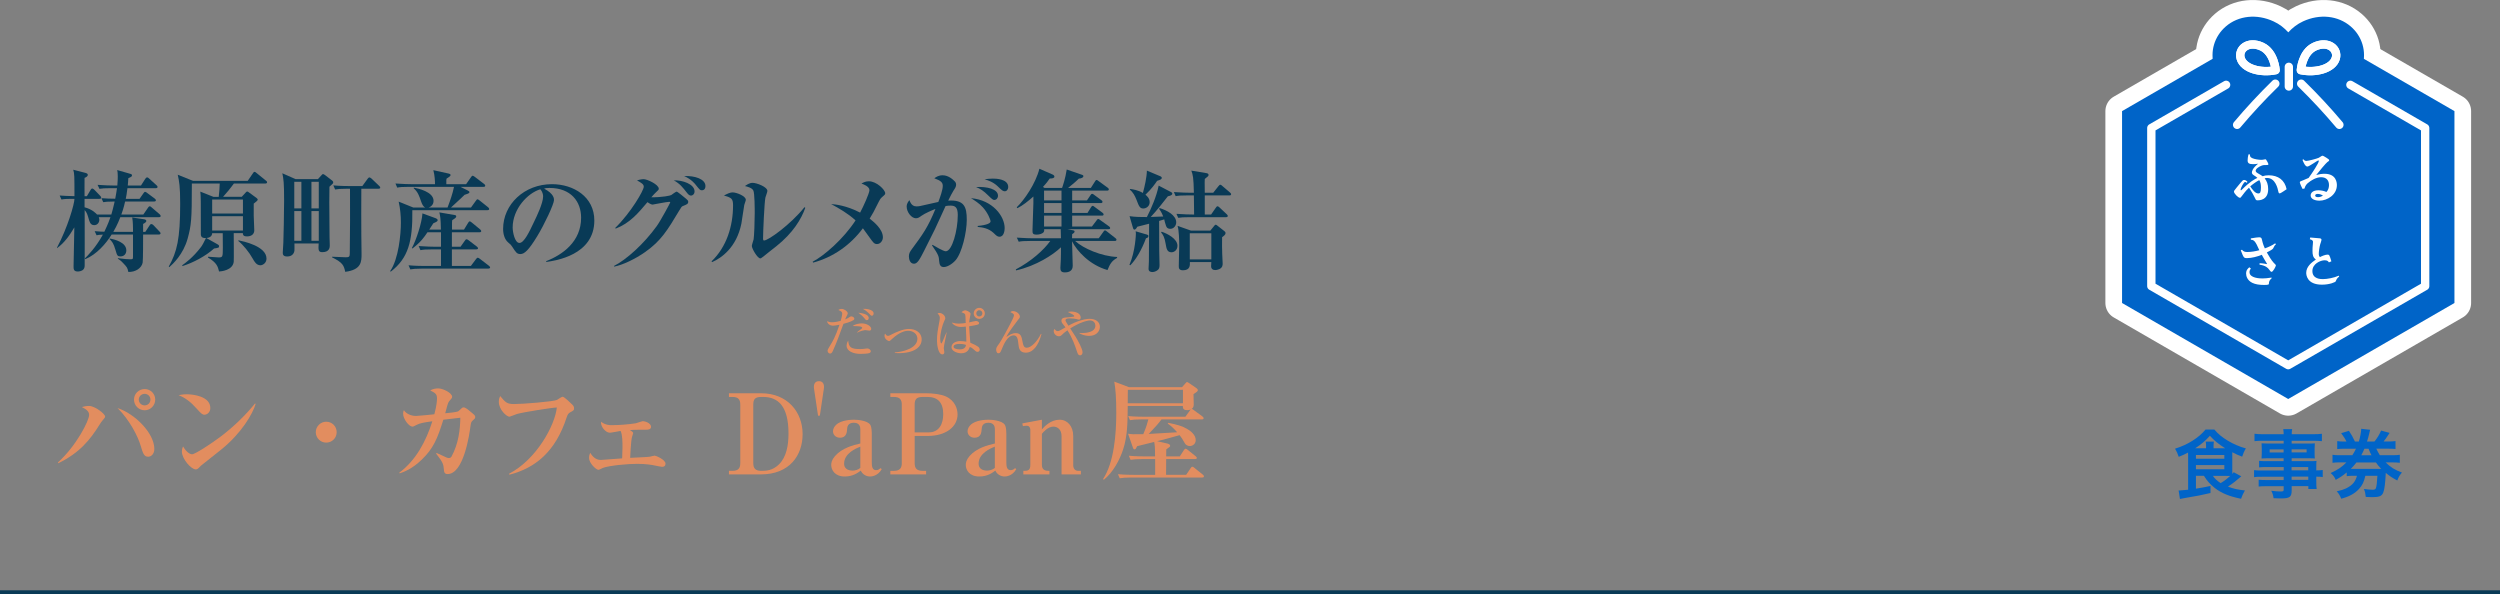 <?xml version="1.0" encoding="UTF-8"?>
<svg id="_レイヤー_2" data-name="レイヤー_2" xmlns="http://www.w3.org/2000/svg" viewBox="0 0 450 107">
  <rect x="0" y="0" width="450" height="107" fill="#808080" stroke="none"/>
  <defs>
    <style>
      .cls-1 {
        stroke-width: 6px;
      }

      .cls-1, .cls-2 {
        fill: #fff;
      }

      .cls-1, .cls-3 {
        stroke: #fff;
        stroke-linecap: round;
        stroke-linejoin: round;
      }

      .cls-4 {
        stroke: #093a56;
        stroke-miterlimit: 10;
        stroke-width: .75px;
      }

      .cls-4, .cls-3 {
        fill: none;
      }

      .cls-5 {
        fill: #093a56;
      }

      .cls-3 {
        stroke-width: 1.5px;
      }

      .cls-6 {
        fill: #0064c8;
      }

      .cls-7 {
        fill: #e28d5f;
      }
    </style>
  </defs>
  <g id="_画像" data-name="画像">
    <g>
      <g>
        <g>
          <path class="cls-5" d="M28.62,39.09h-6.96c-.1.26-.54,1.42-1.26,2.64h3.54v-.58c0-.06,0-1.22-.14-2l2.16.32c.22.04.38.16.38.3,0,.22-.34.42-.58.54v1.42h.4l.74-1.12c.08-.12.18-.28.34-.28.14,0,.32.12.4.22l1.08,1.14c.08.1.18.18.18.3,0,.18-.16.22-.3.22h-2.84c0,.7,0,4.58-.08,5.06-.2,1.02-1.32,1.72-2.58,1.68-.16-.78-.24-.86-.92-1.58-.44-.48-.68-.62-.96-.8v-.1c1.2.16,1.72.2,2.2.2s.52-.02.52-.52v-3.94h-3.84c-1.06,1.7-2.72,3.58-4.74,4.44l-.08-.14c.5-.5,1.9-1.86,3.24-4.28-.62.02-.88.06-1.14.12l-.34-.74c.84.08,1.5.1,1.74.1.66-1.36.96-2.22,1.1-2.62h-2.1c.04.14.1.28.1.46,0,.5-.34.98-.94.98-.38,0-.7-.22-.88-.82-.34-1.18-.4-1.4-.82-1.9,0,1.6.02,9.66,0,10.06-.02.18-.04.54-.38.76-.26.16-.58.24-.86.24-.76,0-.76-.46-.76-.94,0-.1.12-6.68.14-7-.84,1.42-1.78,2.78-3.12,3.74v-.1c1.96-3.7,3.14-7.9,3.14-8.78-1.2,0-1.68,0-2.34.12l-.32-.72c.76.06,1.3.08,2.66.12,0-3.72,0-4.06-.22-4.76l2.24.58c.28.08.38.2.38.34,0,.3-.36.46-.58.54-.02.92,0,2.64,0,3.3h.42l.66-1.12c.04-.08.16-.26.3-.26.12,0,.28.12.36.2l1.06,1.1c.12.12.2.26.2.32,0,.2-.14.24-.3.24h-2.7v1.52c1.42.36,2.16,1.2,2.24,1.3h2.58c.18-.58.34-1.24.6-2.34-1.26,0-1.66.06-2.06.12l-.32-.72c.86.08,1.42.08,2.48.1.14-.7.22-1.24.32-1.9h-1.08c-1.18,0-1.58.04-2.08.12l-.34-.72c1.18.1,2.48.12,2.78.12h.78c.06-.72.08-1.26.08-1.6,0-.64-.04-.84-.1-1.18l2.36.68c.16.04.3.1.3.28,0,.16-.08.26-.66.5-.02.52-.06.82-.1,1.32h2.38l.78-1.22c.08-.12.2-.24.32-.24.14,0,.26.1.38.22l1.3,1.18c.12.1.2.2.2.32,0,.18-.16.22-.3.22h-5.12c-.1.9-.22,1.52-.3,1.92h2.48l.7-1c.1-.16.2-.26.3-.26s.2.06.4.22l1.32.98c.12.1.22.2.22.32,0,.18-.18.22-.32.22h-5.22c-.26,1.2-.54,1.96-.68,2.34h3.96l.84-1.22c.08-.12.18-.26.32-.26.12,0,.24.12.38.24l1.4,1.2c.08.08.18.2.18.3,0,.18-.14.22-.3.22ZM21.72,46.15c-.6,0-.64-.14-.94-1.18-.34-1.2-.64-1.52-1.06-1.94l.02-.1c.94.16,3,.7,3,2.14,0,.62-.4,1.08-1.02,1.08Z"/>
          <path class="cls-5" d="M47.77,33.03h-5.66c-.48.68-1.42,1.82-1.96,2.4h3.36l.72-.78c.1-.12.18-.18.26-.18.1,0,.18.06.34.18l1.34.98c.12.1.22.2.22.32,0,.16-.46.5-.72.7v2.18c0,.42.1,2.48.1,2.62,0,.7-.52,1.1-1.28,1.1-.32,0-.78,0-.78-.58h-1.64c0,.82.04,4.78,0,5.16-.2,1.54-2.26,1.72-2.64,1.74-.22-.88-.38-1.56-2-2.52l.02-.14c.6.04,1.68.12,1.82.12.8,0,.84,0,.84-1.76,0-.42-.02-2.24-.02-2.6h-1.9c-.02.58-.5.84-1.04.88l2,1.12c.16.08.28.18.28.34,0,.28-.1.3-.9.42-1.5,1.36-3.72,2.54-5.68,3.16l-.06-.14c.56-.4,1.92-1.36,3.4-3.3.28-.38.48-.8.88-1.6-.5.02-.92-.1-.92-.68,0-6.26,0-6.96-.1-7.68l2.36.94h.96c.08-.56.18-2.02.18-2.4h-5.02v.32c0,6.14-.1,7.18-.74,9.54-.8,2.94-2.7,4.64-3.3,5.18l-.12-.08c1.48-2.64,2.06-4.94,2.06-11.3,0-3.16-.18-4.06-.44-5.24l2.74,1.1h9.86l.92-1.34c.1-.16.18-.28.32-.28.1,0,.18.08.36.22l1.7,1.38c.08.06.18.14.18.28,0,.18-.16.22-.3.22ZM43.73,35.91h-5.54v2.52h5.54v-2.52ZM43.73,38.91h-5.54v2.58h5.54v-2.58ZM46.87,47.75c-.72,0-1.1-.7-1.36-1.16-.66-1.2-1.76-2.54-2.6-3.2v-.14c.84.18,5.06,1.04,5.06,3.3,0,.78-.66,1.2-1.1,1.2Z"/>
          <path class="cls-5" d="M59.3,33.61c-.04,2.14-.04,2.52.02,9.1,0,.22.04,1.26.04,1.46,0,.28,0,1.22-1.34,1.22-.76,0-.72-.44-.66-1.56h-4.36c0,.22.02,1.12,0,1.26-.04.44-.36,1.08-1.3,1.08-.78,0-.8-.42-.8-.72,0-.02.08-1.44.1-1.72.04-.78.14-5.64.14-7.6,0-3.26-.1-3.9-.32-4.94l2.4,1.06h4l.64-.7c.08-.08.2-.22.28-.22s.24.1.36.18l1.3,1c.1.08.18.18.18.32,0,.18-.06.24-.68.78ZM54.25,32.73h-1.28v4.78h1.28v-4.78ZM54.25,37.99h-1.28v5.36h1.28v-5.36ZM57.38,32.73h-1.32v4.78h1.32v-4.78ZM57.38,37.99h-1.32v5.36h1.32v-5.36ZM68.14,33.97h-3.1c-.02,1.58-.02,7.28,0,8.36,0,.54.04,3.18.04,3.38,0,1.38,0,2.84-2.94,3.22-.24-1.12-.42-1.66-2.36-2.6v-.12c.4,0,2.1.1,2.46.1.6,0,.72-.1.72-.7.04-3.06.08-8.68.04-11.64h-.5c-1.24,0-1.68.06-2.18.14l-.32-.74c1.22.12,2.62.12,2.86.12h2.36l.96-1.32c.1-.14.22-.24.32-.24.08,0,.26.12.36.2l1.38,1.32c.12.12.2.2.2.32,0,.18-.18.2-.3.2Z"/>
          <path class="cls-5" d="M87.76,37.83h-13.54c.08,5.66-.76,8.66-3.88,11.06l-.12-.08c1.54-2.18,1.94-6.7,1.94-8.74,0-1.28-.12-2.54-.4-3.78l2.62,1.06h2.14c-.3-.14-.54-.52-.74-1.14-.3-.88-.56-1.68-1.3-2.3v-.14c.7.14,3.56.72,3.56,2.38,0,.8-.62,1.12-.88,1.2h3.4c.48-1.28.9-2.44,1.16-3.72h-8.04c-1.24,0-1.68.04-2.18.14l-.32-.74c1.22.1,2.62.12,2.86.12h4.26c0-.52-.04-1.56-.3-2.52l2.8.62c.16.04.3.1.3.26,0,.2-.36.42-.72.64-.02.08-.04.18-.04.26v.74h3.56l.88-1.26c.1-.16.2-.26.3-.26.08,0,.22.08.38.2l1.68,1.28c.1.08.2.18.2.3,0,.16-.1.22-.3.22h-4.16l1.28.64c.2.1.34.18.34.32,0,.22-.4.32-.88.48-.46.46-.66.64-2.44,2.28h3.6l.88-1.22c.12-.18.2-.26.3-.26.08,0,.22.1.38.22l1.52,1.22c.14.12.2.2.2.32,0,.14-.16.2-.3.2ZM87.92,48.35h-11.9c-1.22,0-1.66.06-2.16.14l-.32-.74c1.22.12,2.62.12,2.84.12h3v-2.98h-1.54c-1.22,0-1.66.04-2.16.14l-.32-.74c1.22.1,2.62.12,2.84.12h1.18v-2.6h-2.44c-.6.9-1.16,1.72-2.7,2.92l-.1-.08c.8-1.48,1.8-4.58,1.9-6.24l2.46.9c.12.06.28.18.28.32,0,.2-.18.3-.78.56-.08.1-.66,1-.74,1.14h2.1c-.04-2.08-.12-2.44-.28-3.1l2.78.48c.16.02.26.1.26.24,0,.16-.1.3-.72.68-.04.28-.04.32-.04.64v1.06h2.16l.74-1.22c.1-.16.18-.26.28-.26.12,0,.22.08.4.22l1.48,1.22c.1.08.2.2.2.32s-.12.2-.3.2h-4.98v2.6h1.56l.78-1.1c.12-.18.18-.24.3-.24.1,0,.18.04.4.2l1.46,1.12c.12.08.2.2.2.32s-.14.18-.3.18h-4.4v2.98h3.42l.94-1.26c.12-.14.2-.22.3-.22s.2.06.38.2l1.64,1.26c.1.08.2.2.2.3,0,.14-.18.2-.3.2Z"/>
          <path class="cls-5" d="M98.34,47.15l-.04-.14c2.94-1.14,6.3-3.5,6.3-7.82,0-2.9-1.82-5.36-5.7-5.36-.56,0-.72.04-.96.12,1.78.94,1.78,1.8,1.78,2.06,0,.72-1.74,4.42-3.04,6.54-1.54,2.52-2.3,3.18-3,3.18-.64,0-.82-.3-1.44-1.26-.26-.4-.28-.42-.78-.84-.62-.52-.9-1.48-.9-2.42,0-4.42,3.8-8.06,8.8-8.06,3.86,0,7.62,2.26,7.62,6.54,0,6.24-7.04,7.24-8.64,7.46ZM97.26,34.07c-2.3.68-4.98,3.56-4.98,6.88,0,.82.38,2.78,1.22,2.78s1.8-2.04,2.62-3.78c.48-.98,1.64-3.4,1.64-4.58,0-.68-.34-1.12-.5-1.3Z"/>
          <path class="cls-5" d="M122.96,37.07c-.26.1-.3.16-.68.8-2.12,3.54-3.28,5.48-6.16,7.5-1.78,1.26-4.08,2.34-5.56,2.62l-.04-.12c2.24-1.14,5.38-3.96,7.7-7.18.72-1,2.42-4.18,2.42-4.24,0-.12-.12-.12-.18-.12-.48,0-2.9.5-3,.5-.24,0-.7-.28-.92-.44-1.66,1.98-3.2,3.8-5.72,4.76l-.08-.12c2.88-2.82,5.14-6.78,5.14-7.42,0-.44-.4-.68-1.22-1.14.72-.22,1.14-.22,1.2-.22.62,0,2.72.96,2.72,1.72,0,.18-.04.22-.56.7-.1.1-.44.42-.78.84,1.98.02,3.42-.3,3.58-.4.14-.1.84-.62.98-.62.16,0,1.44,1.08,1.66,1.26.32.28.42.36.42.58,0,.38-.28.48-.92.74ZM124.38,35.21c-.32,0-.52-.26-.74-.52-.68-.88-1.3-1.68-2.36-2.22,1.5-.08,3.74.66,3.74,1.98,0,.52-.38.76-.64.76ZM126.32,34.25c-.3,0-.36-.08-1.04-.92-.16-.22-.84-1.08-2.14-1.64,1.96-.08,3.84.54,3.84,1.8,0,.3-.1.76-.66.76Z"/>
          <path class="cls-5" d="M133.97,36.89c-.08.36-.42,2.82-.52,3.36-.88,4.34-3.64,6.22-5.26,6.92l-.12-.12c2.72-2.6,3.88-6.34,3.88-10.1,0-1.26-.34-1.36-1.64-1.76.7-.36,1.12-.56,1.58-.56.64,0,2.36.64,2.36,1.34,0,.16-.26.78-.28.92ZM139.73,44.33c-.38.3-2.02,1.58-2.34,1.86-.38.3-.46.32-.54.32-.5,0-1.52-1.76-1.52-2.24,0-.2.28-1,.32-1.18.1-.56.2-3.22.2-4.68,0-.7,0-3.7-.26-4.14-.28-.5-1.12-.68-1.5-.78.28-.2.8-.58,1.38-.58.7,0,2.66.72,2.66,1.46,0,.2-.32,1.02-.36,1.2-.18.86-.42,6.18-.42,7.42,0,.16.04.3.18.3.76,0,4.76-2.86,7.28-6l.14.12c-.7,2-2.2,4.52-5.22,6.92Z"/>
          <path class="cls-5" d="M158.76,35.49c-.3.26-.42.52-.54.74-1.04,2.08-1.06,2.1-1.68,3.12.64.52,2.38,1.84,2.38,3.38,0,.6-.46,1.2-1.06,1.2-.5,0-.7-.3-1.22-1.02-.44-.6-1.2-1.68-1.32-1.82-2.22,3-5.36,5.22-8.96,6.18l-.08-.16c2.08-1.08,5.58-4.14,7.72-7.44-1.38-1.26-3-2.18-4.4-2.94.76.06,2.72.24,5.22,1.54.58-1.06,1.68-3.52,1.68-4.04,0-.68-1.12-1.08-1.44-1.18.34-.2.72-.42,1.34-.42,1.38,0,2.94,1.54,2.94,2.16,0,.22-.14.32-.58.7Z"/>
          <path class="cls-5" d="M172,46.85c-.68.76-1.56,1.22-2.12,1.22-.62,0-.78-.42-.84-1.16-.04-.68-.06-1-1.28-2.74l.1-.1c.34.2,1.92,1.16,2.38,1.16,1.14,0,2.16-3.74,2.16-6.54,0-1.38-.48-1.68-1.3-1.68-.28,0-.64.02-.9.08-.2.4-1.6,3.54-1.92,4.18-.28.54-1.66,3.32-1.92,3.84-.84,1.66-1.24,2.36-1.84,2.36-.68,0-.92-.74-.92-1.32s.22-.88.6-1.4c1.88-2.54,2.82-3.82,4.18-7.14-.48.18-1.9.78-2.56,1.26-.32.24-.58.42-.96.42-.78,0-1.66-1.1-1.66-2.1,0-.58.32-.94.5-1.16.32.94.82,1.12,1.28,1.12.18,0,.44-.02.62-.06.7-.16,2.62-.6,3.3-.74.3-.78.8-2.16.8-2.88,0-.6-.28-.92-1.52-1.38.3-.22.76-.54,1.5-.54,1.06,0,1.9.8,2.24,1.16.12.14.18.3.18.5,0,.36-.1.56-.48,1.12-.24.36-.58,1.06-.94,1.78,2.88-.18,3.34,1.1,3.34,3.46,0,2.22-.86,5.96-2.02,7.28ZM179.92,42.61c-.38,0-.54-.16-1.06-.66-.96-.9-2.04-1.02-2.86-1.1l-.02-.18c1.7-.16,2.32-.5,2.32-.82s-.52-1.58-1.38-2.52c-.66-.74-1.56-1.3-2.14-1.66,3.9.34,6.06,3.24,6.06,5.4,0,.34-.1,1.54-.92,1.54ZM178.96,35.99c-.22,0-.4-.14-1.16-.88-.72-.72-1.36-1.16-2.12-1.44,1.94-.12,3.96.34,3.96,1.56,0,.44-.3.76-.68.76ZM180.86,34.43c-.32,0-.5-.14-1.28-.9-.78-.76-1.74-1.08-2.36-1.26.46-.06.88-.12,1.48-.12.42,0,2.78,0,2.78,1.52,0,.4-.26.76-.62.76Z"/>
          <path class="cls-5" d="M199.35,48.61c-3.22-.92-5.52-3.44-6.38-5.18,0,.7.12,3.78.12,4.4,0,.88-.6,1.2-1.42,1.2-.7,0-.8-.34-.8-.82,0-.24.08-1.32.08-1.54.04-.92.02-1.88.02-2.16-1.32,1.3-4.5,3.38-8.08,4.16l-.04-.18c2.74-1.44,5.02-3.46,6.2-5.12h-3.52c-1.22,0-1.66.04-2.16.14l-.34-.74c1.22.1,2.64.12,2.86.12h5.08c-.02-1.16-.02-1.3-.04-1.64h-2.98c.02.18.02.34-.06.48-.18.34-.82.5-1.26.5-.78,0-.78-.24-.78-.82,0-.78.16-4.18.16-4.88v-1.16c-.94.84-1.94,1.64-2.88,2.1l-.12-.16c1.36-1.3,3.42-4.28,4.08-6.94l2.46,1.08c.12.06.24.18.24.34,0,.28-.38.34-.84.34-.26.36-.5.74-1.22,1.52l.3.18h3.14c.14-.38.6-1.72.84-3.32l2.78.96c.06.02.22.08.22.22,0,.28-.36.42-.82.46-.64.66-1.76,1.52-1.94,1.68h4.1l.74-1.16c.06-.1.16-.28.3-.28.1,0,.28.14.38.22l1.62,1.18c.06.04.2.16.2.3,0,.18-.18.22-.3.22h-6.3v1.76h2.66l.64-.94c.06-.1.14-.24.32-.24.12,0,.28.14.36.2l1.28.94c.06.04.2.16.2.3,0,.2-.18.22-.3.22h-5.16v1.78h2.76l.62-1c.08-.14.18-.28.32-.28.1,0,.28.14.38.22l1.38,1.02c.06.04.2.16.2.3,0,.2-.18.22-.3.22h-5.36v1.96h3.56l.82-1.08c.1-.12.16-.28.32-.28.12,0,.3.16.38.22l1.54,1.1c.1.08.22.16.22.32,0,.18-.18.2-.32.2h-7.38l1.12.22c.08.02.18.1.18.2,0,.2-.24.36-.44.48-.02.44-.02.54-.02.74h4.8l.82-1.14c.1-.14.16-.28.32-.28.1,0,.26.12.38.22l1.48,1.16c.12.1.2.18.2.3,0,.18-.18.22-.3.22h-7.14c1.48,1.36,4.74,2.76,7.54,2.88l.02.16c-1,.56-1.28,1.1-1.74,2.2ZM191.07,34.31h-3.14v1.76h3.14v-1.76ZM191.07,36.55h-3.14v1.78h3.14v-1.78ZM191.07,38.81h-3.14v1.96h3.14v-1.96Z"/>
          <path class="cls-5" d="M206.28,42.89c-.82,2.18-1.8,3.8-2.82,4.86l-.16-.08c1.08-2.48,1.16-5.5,1.16-5.64,0-.12-.02-.24-.04-.4l2.04.6c.08.02.26.08.26.26,0,.28-.28.36-.44.4ZM210.66,41.19c-.64,0-.76-.46-.82-.68-.06-.16-.26-.86-.28-1.02-.52.16-.68.22-.92.28,0,4.16,0,4.62.02,5.38,0,.72.06,1.84.06,2.56,0,.5-.1.76-.42.96-.1.08-.48.3-.86.3s-.7-.14-.7-.58c0-.2.06-1.16.06-1.34.02-1.12.02-1.22.04-6.78l-2.12.54c-.08.14-.28.52-.52.52-.18,0-.22-.18-.28-.36l-.6-2.06c.9.14,2.2.18,3.12.16.78-1.52,1.76-3.78,2.12-5.66l2.26,1.18c.1.06.2.14.2.28,0,.2-.26.36-.8.46-.82,1.08-2.12,2.7-3.08,3.72.44-.02.62-.02,2.24-.08-.32-.8-.54-1.1-.74-1.38l.1-.14c1.32.42,2.98,1.28,2.98,2.58,0,.58-.44,1.16-1.06,1.16ZM208.28,32.55c-.36.54-.96,1.42-2.1,2.5.24.2.76.62.76,1.34,0,.78-.68,1.14-1.14,1.14-.62,0-.78-.38-1.22-1.54-.28-.72-.64-1.42-1.22-1.84l.08-.14c.52.08,1.4.2,2.28.72.32-1.16.7-2.84.72-4.02l2.48,1.04c.1.04.2.16.2.26,0,.26-.26.36-.84.54ZM210.86,45.41c-.8,0-.9-.7-1.04-1.5-.2-1.22-.46-1.64-.82-2.06l.08-.14c1.04.32,2.86,1.28,2.86,2.52,0,.8-.6,1.18-1.08,1.18ZM221.3,35.17h-4.44v3.44h1.14l.82-1.18c.14-.2.2-.3.34-.3.12,0,.3.16.36.22l1.28,1.2c.1.1.2.2.2.32,0,.18-.16.22-.3.22h-6.46c-1.22,0-1.66.04-2.16.12l-.32-.72c1.22.1,2.62.12,2.84.12h.34c-.02-.82-.04-2.92-.04-3.44h-1.12c-1.22,0-1.66.04-2.16.14l-.32-.74c1.2.1,2.62.12,2.84.12h.76c-.06-2.82-.18-3.2-.46-3.98l2.76.46c.2.04.34.14.34.32s-.06.24-.68.72c-.02.36-.02.5-.02.64,0,.28.02,1.58.02,1.84h1.52l.94-1.18c.1-.12.22-.26.32-.26.12,0,.26.1.38.22l1.38,1.18c.1.1.2.18.2.3,0,.2-.16.22-.3.22ZM219.98,42.69c-.02,1.1-.02,2,.02,3,.02.28.08,1.5.08,1.74,0,.26,0,.74-.62,1.02-.28.12-.56.16-.7.16-.38,0-.76-.16-.76-.7,0-.04.02-.62.04-.74h-3.86c.02.58.06,1.48-1.26,1.48-.74,0-.74-.46-.74-.78,0-.58.08-3.2.08-3.72,0-.92-.04-2.68-.3-3.5l2.42.86h3.48l.7-.86c.1-.12.16-.2.26-.2s.18.06.28.14l1.3,1.02c.08.06.2.18.2.34,0,.28-.26.48-.62.74ZM218.04,41.99h-3.88v4.7h3.88v-4.7Z"/>
          <path class="cls-7" d="M18.34,75.83c-.1.1-.18.22-.38.54-1.74,2.82-3.66,5.16-7.48,7.02l-.04-.16c3.32-3,5.6-7.52,5.6-8.54,0-.62-.44-.98-1.3-1.42.3-.08.74-.2,1.28-.2,1.08,0,2.9,1.44,2.9,1.9,0,.16-.04.22-.58.86ZM26.68,82.21c-.76,0-.94-.58-1.36-1.98-.5-1.7-1.98-4.62-4.16-6.78,3.16,1.04,6.62,4.54,6.62,7.36,0,.94-.6,1.4-1.1,1.4ZM26.04,73.85c-1.06,0-1.92-.86-1.92-1.92s.86-1.9,1.92-1.9,1.9.84,1.9,1.9-.86,1.92-1.9,1.92ZM26.04,70.89c-.58,0-1.06.46-1.06,1.04s.48,1.04,1.06,1.04,1.04-.46,1.04-1.04-.46-1.04-1.04-1.04Z"/>
          <path class="cls-7" d="M36.8,74.65c-.4,0-.6-.22-1.44-1.14-.96-1.08-1.96-1.9-3.22-2.38.42-.08.86-.16,1.5-.16,1.12,0,4.22.36,4.22,2.48,0,.78-.6,1.2-1.06,1.2ZM39.86,80.89c-.58.48-3.6,2.84-3.72,2.96-.56.58-.62.64-.9.64-.86,0-2.5-1.92-2.5-3.2,0-.38.12-.7.2-.94.84,1.4,1.54,1.42,1.62,1.42.56,0,3.38-1.86,5.02-3.08,2.44-1.82,4.72-4.06,6.32-6.06l.12.06c-.54,1.82-2.52,5.24-6.16,8.2Z"/>
          <path class="cls-7" d="M58.72,79.67c-1.06,0-1.88-.86-1.88-1.88s.84-1.88,1.88-1.88,1.88.82,1.88,1.88-.84,1.88-1.88,1.88Z"/>
          <path class="cls-7" d="M85.18,75.61c-.38.32-.4.44-.5,1.14-.18,1.38-1.2,8.58-4.12,8.58-.6,0-.64-.44-.66-.8-.08-.96-.14-1.28-1.4-2.88l.08-.12c.3.14,1.58.74,1.84.84.24.08.28.08.36.08.32,0,.44-.16.52-.32,1.24-2.3,1.52-4.76,1.56-6.94-1.28.14-1.46.16-3.06.36-1.08,3.48-1.82,5.2-3.88,7.18-1.74,1.7-3.32,2.26-3.98,2.48l-.08-.12c3.02-2.24,4.82-5.66,5.96-9.26-1.4.2-2.24.32-2.86.66-.5.26-.56.3-.74.3-.58,0-1.66-1.34-1.66-2.34,0-.28.06-.44.14-.62.42.66,1.3,1.04,2.18,1.04.34,0,2.78-.24,3.3-.3.46-1.64.48-2.66.48-2.84,0-.82-.3-.98-1.22-1.46.44-.24.94-.36,1.44-.36.84,0,2.5.82,2.5,1.5,0,.2-.04.26-.5.78-.2.24-.28.5-.4.92-.06.2-.28,1.1-.34,1.28.48-.04,2.04-.2,2.32-.34.14-.08.62-.56.72-.64.08-.06.18-.08.28-.08.3,0,.82.42,1.14.7.84.68.94.76.94,1.04,0,.22-.08.3-.36.54Z"/>
          <path class="cls-7" d="M102.65,74.21c-.28.16-.46.3-.66.94-2,6.16-5.64,9.1-10.3,10.3l-.06-.18c4.96-2.56,8.28-8.76,8.6-11.92-.92.02-6,.84-7.16,1.16-.22.06-1.28.5-1.36.5-.5,0-1.92-1.24-1.92-2.7,0-.5.14-.8.24-1.02.96,1.14,1.2,1.44,2.52,1.44,1.54,0,7.14-.44,7.72-.76.16-.08.84-.56,1-.56.3,0,1.48,1.16,1.74,1.42.2.2.32.38.32.66,0,.36-.06.38-.68.72Z"/>
          <path class="cls-7" d="M119.17,84.03c-.2,0-1.1-.2-1.42-.26-.34-.08-1.52-.28-3.06-.28-1.62,0-4.88.28-6.14.72-.14.06-.7.36-.82.36-.46,0-1.7-1.24-1.7-2.12,0-.42.1-.7.2-.94.36.52.88,1.28,1.92,1.28.22,0,3.48-.24,3.84-.28.04-.86.06-1.42.06-1.98,0-.86,0-2.28-.34-2.96-.3.04-1.66.32-1.94.32-.76,0-1.7-1.12-1.58-1.98.76.62,1.64.62,1.8.62,1.5,0,3-.12,4.46-.34.22-.04,1.1-.38,1.28-.38.36,0,1.46.34,1.46,1.02,0,.52-.62.52-.92.52-.72,0-2.24,0-2.88.06.58.38.58.46.58.56,0,.12-.2.6-.22.72-.18.7-.32,3.58-.32,3.72.56-.04,3.02-.12,3.52-.2.14-.02.76-.2.9-.2.18,0,1.94.72,1.94,1.44,0,.48-.32.58-.62.58Z"/>
          <path class="cls-7" d="M131.21,84.75h.62c1.06,0,1.42-.46,1.42-1.38v-10.54c0-.96-.4-1.38-1.42-1.38h-.62v-.66h5.82c4.64,0,7.44,3.3,7.44,7.36,0,3.78-2.32,7.24-7.5,7.24h-5.76v-.64ZM137.01,71.45c-1.12,0-1.42.44-1.42,1.38v10.54c0,.94.4,1.38,1.42,1.38.8,0,2.04,0,3.22-1.18,1.34-1.32,1.7-3.46,1.7-5.52,0-4.98-1.88-6.6-4.58-6.6h-.34Z"/>
          <path class="cls-7" d="M147.6,74.63c-.02.1-.06.24-.18.24-.14,0-.18-.14-.2-.24l-.7-4.7c-.08-.58.04-1.32.9-1.32.74,0,.98.6.88,1.32l-.7,4.7Z"/>
          <path class="cls-7" d="M156.62,85.77c-.72,0-1.38-.4-1.68-1.06-.54.4-1.42,1.06-2.88,1.06-1.8,0-2.44-1.18-2.44-2.08,0-.4.1-.92.68-1.6,1.28-1.46,3.26-1.96,4.56-2.26v-2.52c0-.34-.04-1.22-1.18-1.22s-1.18.86-1.2,1.16c-.04.56-.12,1.54-1.28,1.54-.78,0-1.26-.56-1.26-1.16,0-.5.3-.9.52-1.12.94-.96,2.94-.96,3.28-.96.46,0,2.36.1,2.9.9.28.42.28,1.44.28,1.54v5.24c0,.68.08,1.4.78,1.4.4,0,.62-.22.78-.36l.24.16c-.74,1.34-1.98,1.34-2.1,1.34ZM154.86,80.39c-.74.3-2.92,1.2-2.92,3.06,0,1.18,1.16,1.26,1.52,1.26.4,0,.96-.12,1.4-.48v-3.84Z"/>
          <path class="cls-7" d="M164.64,78.47v4.9c0,.9.36,1.38,1.42,1.38h.64v.64h-6.44v-.64h.62c1.08,0,1.44-.48,1.44-1.38v-10.54c0-.92-.36-1.38-1.44-1.38h-.62v-.66h6.56c1,0,2.56.16,3.46.58,1.64.76,2.08,2.26,2.08,3.22,0,2.22-2.08,3.88-5.38,3.88h-2.34ZM164.64,77.83h2.52c1.96,0,2.62-1.64,2.62-3.28,0-2.1-.98-3.1-2.84-3.1h-.88c-1.16,0-1.42.5-1.42,1.38v5Z"/>
          <path class="cls-7" d="M180.84,85.77c-.72,0-1.38-.4-1.68-1.06-.54.4-1.42,1.06-2.88,1.06-1.8,0-2.44-1.18-2.44-2.08,0-.4.1-.92.68-1.6,1.28-1.46,3.26-1.96,4.56-2.26v-2.52c0-.34-.04-1.22-1.18-1.22s-1.18.86-1.2,1.16c-.04.56-.12,1.54-1.28,1.54-.78,0-1.26-.56-1.26-1.16,0-.5.3-.9.52-1.12.94-.96,2.94-.96,3.28-.96.46,0,2.36.1,2.9.9.28.42.28,1.44.28,1.54v5.24c0,.68.08,1.4.78,1.4.4,0,.62-.22.78-.36l.24.16c-.74,1.34-1.98,1.34-2.1,1.34ZM179.07,80.39c-.74.3-2.92,1.2-2.92,3.06,0,1.18,1.16,1.26,1.52,1.26.4,0,.96-.12,1.4-.48v-3.84Z"/>
          <path class="cls-7" d="M184.2,84.75c.74,0,1.26,0,1.26-1.06v-6.32c0-.12-.04-.74-.66-.74-.24,0-.46.04-.68.08l-.1-.5,3.52-.66v1.74c.5-.56,1.6-1.74,3.2-1.74,1.4,0,2.44,1.18,2.44,2.92v5.24c0,.56.26,1.04.9,1.04h.48v.64h-3.48v-6.88c0-1.32-.86-1.72-1.46-1.72-1,0-1.82.98-2.08,1.3v5.6c0,1.06.84,1.06,1.36,1.06v.64h-4.7v-.64Z"/>
          <path class="cls-7" d="M216.41,85.95h-12.7c-1.22,0-1.66.06-2.16.14l-.32-.74c1.2.12,2.62.12,2.84.12h3.86v-2.84h-2.24c-1.24,0-1.66.06-2.18.14l-.32-.74c1.22.12,2.64.12,2.86.12h1.86c0-1.68-.06-2.18-.16-2.6-.74.18-2.72.68-3.06.76-.18.38-.28.58-.48.58-.16,0-.24-.16-.28-.3l-.88-2.52c.72.1.9.12,2.74.08.46-1.04.76-2.04.92-2.66h-1.16c-1.22,0-1.66.06-2.16.14l-.32-.74c1.22.12,2.62.12,2.84.12h7.46l.84-1.16c.04-.06.06-.1.12-.16-.12.06-.32.14-.66.14-.76,0-.76-.46-.76-.76h-9.92c-.02,2.86-.04,5.4-.8,7.74-.64,2.02-1.88,4.26-3.5,5.54l-.14-.12c2-3.02,2.38-8.14,2.38-11.92,0-2.68-.12-4.22-.36-5.62l2.64,1h9.56l.58-.66c.2-.22.22-.26.32-.26s.14.04.36.18l1.34.92c.14.1.24.24.24.36,0,.2-.24.38-.78.7,0,.3.04,1.8.04,1.86,0,.38-.08.6-.38.82.12,0,.2.06.38.2l1.58,1.16c.08.06.2.2.2.3,0,.2-.18.22-.3.22h-7.28c-.6.82-.96,1.18-2.3,2.62.8-.04,4.38-.26,5.12-.3-.74-.84-1.1-1.14-1.7-1.56l.1-.14c1.68.34,2.5.58,3.36,1.08.5.28,1.58,1,1.58,2.02,0,.74-.6,1.08-1.08,1.08-.44,0-.78-.3-.88-.5-.48-.84-.5-.88-.94-1.46-.48.14-2.56.7-2.98.82-.14.04-.3.08-1.08.26l1.9.44c.18.04.46.18.46.38,0,.16-.04.2-.7.66,0,.2-.02,1.08-.02,1.26h2.46l.74-1.14c.1-.16.2-.24.3-.24s.2.06.38.2l1.44,1.16c.1.08.2.18.2.3,0,.18-.18.2-.32.2h-5.2c0,.36,0,2.66-.02,2.84h3.62l.82-1.22c.08-.12.18-.24.3-.24.1,0,.16.04.36.2l1.52,1.22c.1.08.2.18.2.32,0,.18-.18.2-.3.2ZM212.93,70.17h-9.92c0,.34-.02,2.04-.02,2.42h9.94v-2.42Z"/>
        </g>
        <g>
          <path class="cls-7" d="M153.63,57.62c-.54.33-1.37.56-1.81.67-.73,2-1.24,3.42-1.92,4.91-.1.21-.21.44-.49.44-.11,0-.44-.11-.44-.51,0-.19.05-.27.49-1,.45-.74.9-1.49,1.65-3.68-.19.04-.78.17-1.19.17-.62,0-.99-.43-1.07-.8.36.12.58.19.92.19.57,0,1.22-.17,1.56-.26.04-.13.27-.98.27-1.27,0-.35-.12-.41-.7-.69.17-.12.38-.19.59-.19.47,0,1.11.45,1.11.82,0,.09-.16.4-.27.61-.09.19-.16.34-.21.46.46-.18.5-.21.8-.42.11-.08.19-.12.32-.12.21,0,.54.17.54.42,0,.11-.05.19-.15.25ZM156.51,63.55c-.27.12-1.29.15-1.6.15-1.28,0-2.52-.47-2.52-1.47,0-.06,0-.53.29-.92.09,1.15.46,1.52,2.05,1.52.32,0,.56,0,1.04-.07.26-.04.29-.04.35-.04.27,0,.62.22.62.51,0,.17-.15.29-.23.32ZM156.48,59.51c-.13,0-.75-.09-.78-.09-.11,0-.86.17-1.41.45l-.03-.04c.17-.16.23-.21.73-.59.19-.14.21-.15.21-.23,0-.29-.75-.3-1.71-.32.41-.39,1.33-.48,1.63-.48.95,0,1.7.55,1.7.97,0,.33-.26.33-.34.33ZM156.03,57.63c-.17,0-.2-.03-.53-.45-.21-.27-.6-.6-1-.89.45.05,1.87.22,1.87.95,0,.2-.13.39-.34.39ZM156.94,56.83c-.14,0-.15,0-.55-.44-.08-.08-.57-.56-1.09-.8.47-.04,1.95.07,1.95.84,0,.18-.09.4-.31.4Z"/>
          <path class="cls-7" d="M161.07,63.43c1.55-.09,4.06-.78,4.06-2.46,0-.85-.75-1.43-1.66-1.43-.35,0-1.42.09-2.9,1.47-.37.34-.41.38-.54.38-.23,0-.82-.39-.82-.93,0-.2.05-.29.1-.41.1.15.28.41.51.41.16,0,.27-.05.55-.2.92-.48,2.2-1.05,3.23-1.05,1.16,0,2.3.61,2.3,1.89,0,1.37-1.31,2.47-4.18,2.47-.3,0-.48-.02-.65-.03v-.11Z"/>
          <path class="cls-7" d="M169.88,62.65c0,.12.1.64.1.75,0,.2-.11.39-.35.39-.76,0-.97-1.73-.97-2.43,0-1.18.09-1.67.46-3.67.03-.17.05-.34.05-.47,0-.33-.17-.57-.41-.79.09-.05.18-.1.35-.1.47,0,1.04.47,1.04.95,0,.11,0,.12-.2.54-.34.71-.71,2.16-.71,3.13,0,.23.03.87.2.87.08,0,.22-.35.28-.48.1-.24.56-1.35.63-1.5h.05c-.05.45-.52,2.4-.52,2.81ZM175.98,63.33c-.25,0-.35-.09-.76-.47-.29-.27-.41-.33-.66-.4-.09.28-.36,1.13-1.54,1.13-.68,0-1.75-.37-1.75-1.09,0-.81.94-1.11,1.57-1.11.35,0,.81.07,1.1.11.01-.26,0-.6-.09-2.71-.12.01-.62.06-.89.06-.83,0-1.43-.43-1.63-.79.38.1.74.19,1.27.19.44,0,1.01-.08,1.23-.11-.05-1.27-.05-1.41-.1-1.55-.06-.13-.29-.23-.44-.3-.08-.03-.13-.04-.22-.07.19-.27.59-.37.69-.37.15,0,.94.31.94.63,0,.09,0,.13-.09.51-.11.5-.14.89-.15,1.04.19-.03,1.02-.25,1.2-.25.26,0,.57.14.57.37,0,.13-.07.2-.16.25-.19.1-1.16.26-1.62.33,0,.47.19,2.54.2,2.96.56.22,1.16.53,1.4.71.13.09.3.31.3.53,0,.16-.1.4-.37.4ZM172.7,61.9c-.47,0-1.06.13-1.06.51,0,.33.62.48,1.09.48.77,0,1.09-.32,1.15-.8-.39-.17-.9-.19-1.18-.19ZM176.27,57.4c-.53,0-1-.42-1-.98s.45-1.01,1-1.01c.56,0,1,.46,1,1.01s-.46.98-1,.98ZM176.26,55.84c-.33,0-.53.3-.53.58,0,.3.24.55.54.55.32,0,.56-.26.56-.57s-.26-.56-.57-.56Z"/>
          <path class="cls-7" d="M187.47,60.12c-.51,1.99-1.49,3.36-2.82,3.36-1.16,0-1.26-.83-1.34-1.58-.1-.85-.18-1.53-.85-1.53-1.12,0-1.79,1.63-2.13,2.46-.24.58-.32.76-.63.76s-.39-.43-.39-.69c0-.21.05-.37.4-.86.2-.27.66-.91,2.07-3.61.18-.34.74-1.43.74-1.65,0-.28-.21-.38-.66-.6.09-.08.2-.18.51-.18.61,0,1.21.55,1.21.98,0,.2-.05.25-.48.79-.17.21-1.68,2.21-1.96,2.89.58-.39,1.06-.7,1.7-.7.93,0,1.05.65,1.22,1.55.12.62.21,1.08.76,1.08.78,0,1.86-1.08,2.55-2.5l.1.03Z"/>
          <path class="cls-7" d="M196.07,60.46c-.37,0-1.11-.06-1.78-.48v-.07c.11.03.18.04.43.04.65,0,2.45-.09,2.45-1.34,0-.38-.25-.93-.98-.93-.52,0-1.93.4-3.55,1.44.14.22.79,1.21.92,1.42.44.71,1.3,2.25,1.3,2.87,0,.39-.24.55-.43.55-.29,0-.41-.18-.55-.61-.34-1.03-.82-2.47-1.74-3.9-.56.4-.74.58-1.02.85-.06.06-.24.23-.5.23-.52,0-.95-.45-.95-.94,0-.21.06-.28.13-.37.29.33.42.38.57.38.23,0,.28-.02,1.42-.67-.09-.12-.52-.65-.6-.77-.09-.14-.13-.28-.13-.42,0-.54.55-.58.83-.59.13,0,1.36-.12,1.43-.16.03-.02.05-.05.05-.08,0-.2-.48-.43-1.15-.75.15-.04.34-.08.63-.08.76,0,1.68.32,1.68,1.09,0,.23-.13.37-.32.37-.11,0-.17-.02-.46-.11-.16-.05-.66-.12-1.19-.12-.3,0-.77.02-.77.34,0,.06.03.17.1.29.14.22.35.56.43.69.35-.2.63-.35,1.09-.55,1.39-.6,2.34-.69,2.73-.69.95,0,1.84.46,1.84,1.44,0,.72-.57,1.63-1.91,1.63Z"/>
        </g>
      </g>
      <g>
        <g>
          <g>
            <polygon class="cls-1" points="420.54 7.73 403.22 7.73 381.97 20 381.97 54.54 411.88 71.82 441.8 54.54 441.8 20 420.54 7.73"/>
            <path class="cls-1" d="M424.92,19.25c-.91-1.08-1.85-2.14-2.8-3.19,1.45-.96,2.58-2.34,3.12-4.17.77-2.61-.04-5.35-2.11-7.13-2.28-1.96-5.57-2.31-8.59-.91-1.06.49-1.92,1.18-2.65,1.97-.72-.79-1.58-1.48-2.65-1.97h0c-3.02-1.4-6.32-1.05-8.59.91-2.07,1.79-2.88,4.52-2.11,7.13.54,1.83,1.67,3.2,3.12,4.17-.95,1.05-1.89,2.11-2.8,3.19-1.78,2.11-1.51,5.27.61,7.04.94.79,2.08,1.17,3.22,1.17,1.42,0,2.84-.61,3.83-1.78,1.5-1.79,3.1-3.51,4.74-5.2.25.04.5.08.75.08.19,0,.37-.04.55-.06,1.63,1.68,3.22,3.4,4.72,5.18.99,1.17,2.4,1.78,3.83,1.78,1.14,0,2.28-.38,3.22-1.17,2.11-1.78,2.38-4.93.61-7.04Z"/>
          </g>
          <polygon class="cls-6" points="420.54 7.73 403.22 7.73 381.97 20 381.97 54.54 411.88 71.82 441.8 54.54 441.8 20 420.54 7.73"/>
          <path class="cls-6" d="M424.92,19.25c-.91-1.08-1.85-2.14-2.8-3.19,1.45-.96,2.58-2.34,3.12-4.17.77-2.61-.04-5.35-2.11-7.13-2.28-1.96-5.57-2.31-8.59-.91-1.06.49-1.92,1.18-2.65,1.97-.72-.79-1.58-1.48-2.65-1.97h0c-3.02-1.4-6.32-1.05-8.59.91-2.07,1.79-2.88,4.52-2.11,7.13.54,1.83,1.67,3.2,3.12,4.17-.95,1.05-1.89,2.11-2.8,3.19-1.78,2.11-1.51,5.27.61,7.04.94.79,2.08,1.17,3.22,1.17,1.42,0,2.84-.61,3.83-1.78,1.5-1.79,3.1-3.51,4.74-5.2.25.04.5.08.75.08.19,0,.37-.04.55-.06,1.63,1.68,3.22,3.4,4.72,5.18.99,1.17,2.4,1.78,3.83,1.78,1.14,0,2.28-.38,3.22-1.17,2.11-1.78,2.38-4.93.61-7.04Z"/>
          <polyline class="cls-3" points="400.7 15.27 387.24 23.04 387.24 51.5 411.88 65.73 436.53 51.5 436.53 23.04 423.07 15.27"/>
          <g>
            <path class="cls-3" d="M416.63,8.39c2.49-1.15,4.29.47,3.81,2.1-.55,1.88-3.59,2.7-6.29,2.14,0,0,.22-3.19,2.48-4.24Z"/>
            <path class="cls-3" d="M416.63,8.39c2.49-1.15,4.29.47,3.81,2.1-.55,1.88-3.59,2.7-6.29,2.14,0,0,.22-3.19,2.48-4.24Z"/>
            <path class="cls-3" d="M414.21,15.06c2.41,2.36,4.71,4.83,6.88,7.41"/>
            <path class="cls-3" d="M407.13,8.39c-2.49-1.15-4.29.47-3.81,2.1.55,1.88,3.59,2.7,6.29,2.14,0,0-.22-3.19-2.48-4.24Z"/>
            <path class="cls-3" d="M407.13,8.39c-2.49-1.15-4.29.47-3.81,2.1.55,1.88,3.59,2.7,6.29,2.14,0,0-.22-3.19-2.48-4.24Z"/>
            <path class="cls-3" d="M409.56,15.06c-2.41,2.36-4.71,4.83-6.88,7.41"/>
            <path class="cls-3" d="M411.99,12.03v3.54"/>
          </g>
          <g>
            <path class="cls-2" d="M404.38,32.9c-.12-.11-.19-.15-.26-.15-.25,0-.82,1.16-.82,1.38,0,.08.03.12.09.12.03,0,.04-.01.17-.13,1.47-1.47,2.29-1.87,2.77-2.1-.23-.21-.3-.25-.68-.5-.22-.14-.31-.29-.31-.5,0-.15.11-.76,1.12-1.55-.33.06-.69.08-.92.08-.71,0-.97-.19-.97-.67,0-.23.04-.67.17-1.11l.25.03c0,.28,0,.47.4.66s1.2.31,1.62.31c.18,0,.44-.03.58-.07.1-.02.13-.03.15-.03.12,0,.18.04.36.4.12.22.21.39.21.48,0,.12-.1.15-.19.15-.64,0-.75,0-1.11.15-.35.14-.99.51-.99.88,0,.23.21.35.34.43q.72.41.91.56c.31-.11.63-.17,1.09-.17,1.72,0,2.89.87,3.23,2.51-.17.12-1.09.75-1.22.75-.21,0-.24-.17-.27-.32-.11-.55-.52-2.46-2.04-2.46-.22,0-.34.04-.42.08.39.48.63,1.07.63,1.94,0,2.01-1.64,2.01-1.9,2.01-.29,0-.33-.09-.47-.41-.32-.68-.59-1.1-1.08-1.87-.24.23-.57.54-1.22,1.42-.27.37-.31.4-.41.4-.36,0-1.08-.81-1.08-1.09,0-.15.04-.21.45-.71.59-.74,1-1.2,1.07-1.27.06-.05.15-.14.33-.14.23,0,.44.17.59.36l-.17.15ZM406.5,34.82c.33,0,.47-.21.47-1.07,0-.59-.08-.99-.3-1.33-.48.24-1.11.68-1.63,1.13.41.58.88,1.27,1.45,1.27Z"/>
            <path class="cls-2" d="M414.45,34c-.08-.14-.48-.99-.48-1.16,0-.18.07-.2.64-.41.14-.05.22-.09.94-.4.65-.88,1.84-2.7,1.84-3.06,0-.06-.03-.09-.08-.09-.19,0-1.64,1.1-1.98,1.1-.4,0-.72-.78-.88-1.2l.15-.12c.07.09.24.31.54.31.36,0,1.87-.4,2.24-.57.1-.04.54-.37.64-.37.15,0,.33.11.73.36.31.2.5.33.5.43,0,.14-.07.19-.33.36-.21.13-1.61,1.81-2,2.32.5-.14.98-.22,1.5-.22,2.15,0,2.22,1.67,2.22,2.05,0,1.74-1.74,2.79-3.14,2.79-.85,0-1.58-.32-1.58-.93,0-.53.47-.94,1.39-.94.52,0,1.1.13,1.44.31.33-.31.47-.79.47-1.24,0-.81-.43-1.42-1.42-1.42-.84,0-1.77.52-2.4,1.07-.18.15-.45.43-.6.98l-.33.04ZM417.19,34.9c-.36,0-.46.18-.46.29,0,.21.22.3.52.3.28,0,.64-.11.88-.3-.15-.08-.52-.29-.94-.29Z"/>
            <path class="cls-2" d="M405.14,42.91c.68-.12,1.3-.2,1.51-.2.4,0,.44.17.51.48.18.79.37,1.22.51,1.52.67-.24,1.35-.55,1.87-.92l.12.21c-.21.14-.23.18-.52.75-.08.15-.86.57-1.11.69.34.62.88,1.5,1.24,1.86.32.32.39.38.39.47,0,.19-.52,1.16-.77,1.16-.14,0-.18-.05-.52-.5-.13-.18-.55-.64-1.65-.79v-.26c.3.01.53.02.83.07.08.01.43.09.48.09.02,0,.04-.01.04-.03,0-.03-.04-.1-.11-.2-.41-.67-.48-.81-.84-1.45-.79.33-1.83.6-2.66.6-.58,0-.6-.07-1.12-1.4l.21-.11c.29.35.56.41.97.41.71,0,1.47-.14,2.16-.32-.74-1.69-.95-1.85-1.53-1.89v-.23ZM405.17,48.35c-.19.19-.26.41-.26.63,0,1.1,1.91,1.14,2.29,1.14.4,0,.98-.04,1.49-.13.08-.01.13-.02.18-.02.03,0,.04.07.04.1l-.19.19c-.22.22-.31.5-.31.69,0,.27-.01.34-.88.34s-1.55-.11-2.1-.37c-.91-.44-1.13-1.2-1.13-1.68,0-.64.33-.92.58-1.13l.3.25Z"/>
            <path class="cls-2" d="M419.19,47.22c-.1-.17-.23-.37-.75-.37-.81,0-2.21.67-2.21,1.93,0,1.46,1.51,1.46,1.89,1.46.78,0,1.97-.22,2.86-.62l.07.17c-.38.25-.51.57-.62.85-.06.15-1.08.6-2.48.6-2.71,0-2.83-1.77-2.83-2.13,0-1.09.92-1.84,1.74-2.4-.53-.37-.61-.85-.61-1.54,0-.5.02-.83.06-1.18.01-.09.03-.35.03-.44,0-.33-.34-.43-.57-.48l.07-.32c.17.02,1.38.12,1.74.15.2.02.29.13.29.29,0,.12-.21.68-.24.8-.14.52-.25,1.29-.25,1.74,0,.22.08.42.19.56.33-.18.98-.46,1.39-.46.3,0,.36.08.69,1.21l-.45.19Z"/>
          </g>
        </g>
        <g>
          <path class="cls-6" d="M395.27,85.66v2.3c1.23-.2,1.43-.24,2.62-.49v1.27c-1.42.34-2.47.55-4.87.95-.18.03-.35.07-.63.13l-.24-1.54h.21c.15,0,.95-.07,1.5-.13v-6.09c0-.18,0-.27-.01-.6-.57.31-.91.46-1.68.77-.24-.7-.31-.84-.66-1.47,2.31-.71,4.29-1.98,5.49-3.45h1.58c.67.8,1.39,1.39,2.4,2,.99.6,2.12,1.09,3.28,1.41-.29.45-.49.9-.67,1.48-.73-.27-1.2-.48-1.78-.8v3.29c0,.25,0,.38.01.62.1-.13.14-.17.25-.31l1.36.74c-.84.74-1.58,1.32-2.4,1.85.97.38,1.78.56,3.05.69-.34.59-.5.98-.69,1.5-2.1-.42-3.53-1.01-4.72-1.93-.88-.71-1.4-1.29-1.96-2.2h-1.44ZM397.09,80.69v-.39c0-.38-.01-.59-.07-.81h1.48c-.04.24-.06.43-.06.81v.39h2.09c-1.18-.74-1.98-1.4-2.75-2.25-.76.87-1.58,1.57-2.65,2.25h1.95ZM395.27,82.57h5.11v-.67h-5.11v.67ZM395.27,84.47h5.11v-.76h-5.11v.76ZM398.32,85.66c.38.53.8.92,1.4,1.3.69-.42,1.13-.76,1.72-1.29-.29-.01-.49-.01-.83-.01h-2.3Z"/>
          <path class="cls-6" d="M411.05,84.07h-3.18c-.49,0-.87.01-1.23.06v-1.18c.31.04.67.06,1.26.06h3.15v-.52h-2.84c-.48,0-.81.01-1.13.04.03-.29.04-.56.04-.91v-.88c0-.38-.01-.59-.04-.94.38.03.64.04,1.15.04h2.83v-.5h-3.68c-.67,0-1.09.01-1.57.07v-1.33c.42.06.87.08,1.65.08h3.6c-.01-.48-.03-.62-.08-.92h1.61c-.06.29-.07.42-.08.92h3.78c.78,0,1.22-.03,1.65-.08v1.33c-.45-.04-.92-.07-1.57-.07h-3.87v.5h3.05c.52,0,.78-.01,1.12-.04-.03.31-.04.52-.04.94v.88c0,.42.01.62.04.91-.31-.03-.63-.04-1.06-.04h-3.11v.52h3.04c.78,0,1.01-.01,1.43-.04-.04.35-.04.52-.04,1.22v.48c.59,0,.88-.03,1.16-.07v1.27c-.32-.04-.57-.07-1.16-.07v.78c0,.71.01,1.04.07,1.44h-1.5v-.52h-3v.76c0,1.2-.34,1.46-1.96,1.46-.34,0-.83-.01-1.3-.04-.07-.55-.15-.81-.41-1.34.71.08,1.22.13,1.68.13s.55-.06.55-.32v-.63h-3.17c-.59,0-.94.01-1.33.06v-1.23c.36.04.59.06,1.29.06h3.21v-.59h-3.85c-.76,0-1.13.01-1.48.07v-1.27c.36.06.67.07,1.46.07h3.88v-.59ZM408.54,80.89v.55h2.51v-.55h-2.51ZM412.49,81.43h2.7v-.55h-2.7v.55ZM415.48,84.66v-.59h-3v.59h3ZM412.49,86.38h3v-.59h-3v.59Z"/>
          <path class="cls-6" d="M423.41,81.95c.29-.45.46-.74.67-1.18h-1.9c-.64,0-1.05.01-1.48.06v-1.43c.39.07.76.08,1.48.08h.18c-.22-.48-.52-.92-.95-1.51l1.4-.42c.42.62.76,1.22,1.08,1.93h.7c.22-.69.42-1.75.42-2.2,0-.01,0-.06-.01-.1l1.62.18c-.06.18-.1.39-.18.76-.08.38-.24.95-.38,1.36h1.34c.57-.73.85-1.19,1.2-1.98l1.53.42c-.71,1.08-.76,1.15-1.09,1.55h.64c.76,0,1.11-.01,1.51-.08v1.43c-.43-.04-.85-.06-1.51-.06h-1.95c.27.55.39.77.64,1.18h2.1c.78,0,1.11-.01,1.5-.08v1.44c-.42-.04-.85-.07-1.5-.07h-1.06c.85.85,1.62,1.34,2.94,1.83-.42.5-.56.73-.84,1.43-.94-.5-1.32-.76-2.07-1.37-.1,1.91-.22,2.96-.45,3.52-.25.66-.71.85-1.99.85-.32,0-.59-.01-1.16-.04-.08-.71-.14-.95-.34-1.44.66.1,1.16.14,1.57.14.35,0,.53-.08.59-.28.13-.38.2-.92.27-2.23h-2.17c-.25,1.11-.53,1.71-1.15,2.38-.76.83-1.75,1.37-3.19,1.75-.24-.6-.45-.94-.81-1.33.83-.18,1.2-.31,1.69-.53,1.13-.56,1.68-1.2,1.95-2.27h-.41c-.63,0-1.04.01-1.43.07v-.67c-.69.56-1.11.85-1.98,1.34-.2-.5-.42-.8-.92-1.23,1.37-.64,2.02-1.08,2.84-1.92h-1.02c-.69,0-1.06.01-1.48.07v-1.44c.38.07.74.08,1.48.08h2.07ZM424.16,83.24c-.36.46-.62.76-1.01,1.15h5.46c-.38-.39-.63-.7-.95-1.15h-3.5ZM426.87,81.95c-.24-.45-.29-.59-.53-1.18h-.74c-.18.43-.34.73-.57,1.18h1.85Z"/>
        </g>
      </g>
      <line class="cls-4" y1="106.63" x2="450" y2="106.63"/>
    </g>
  </g>
</svg>